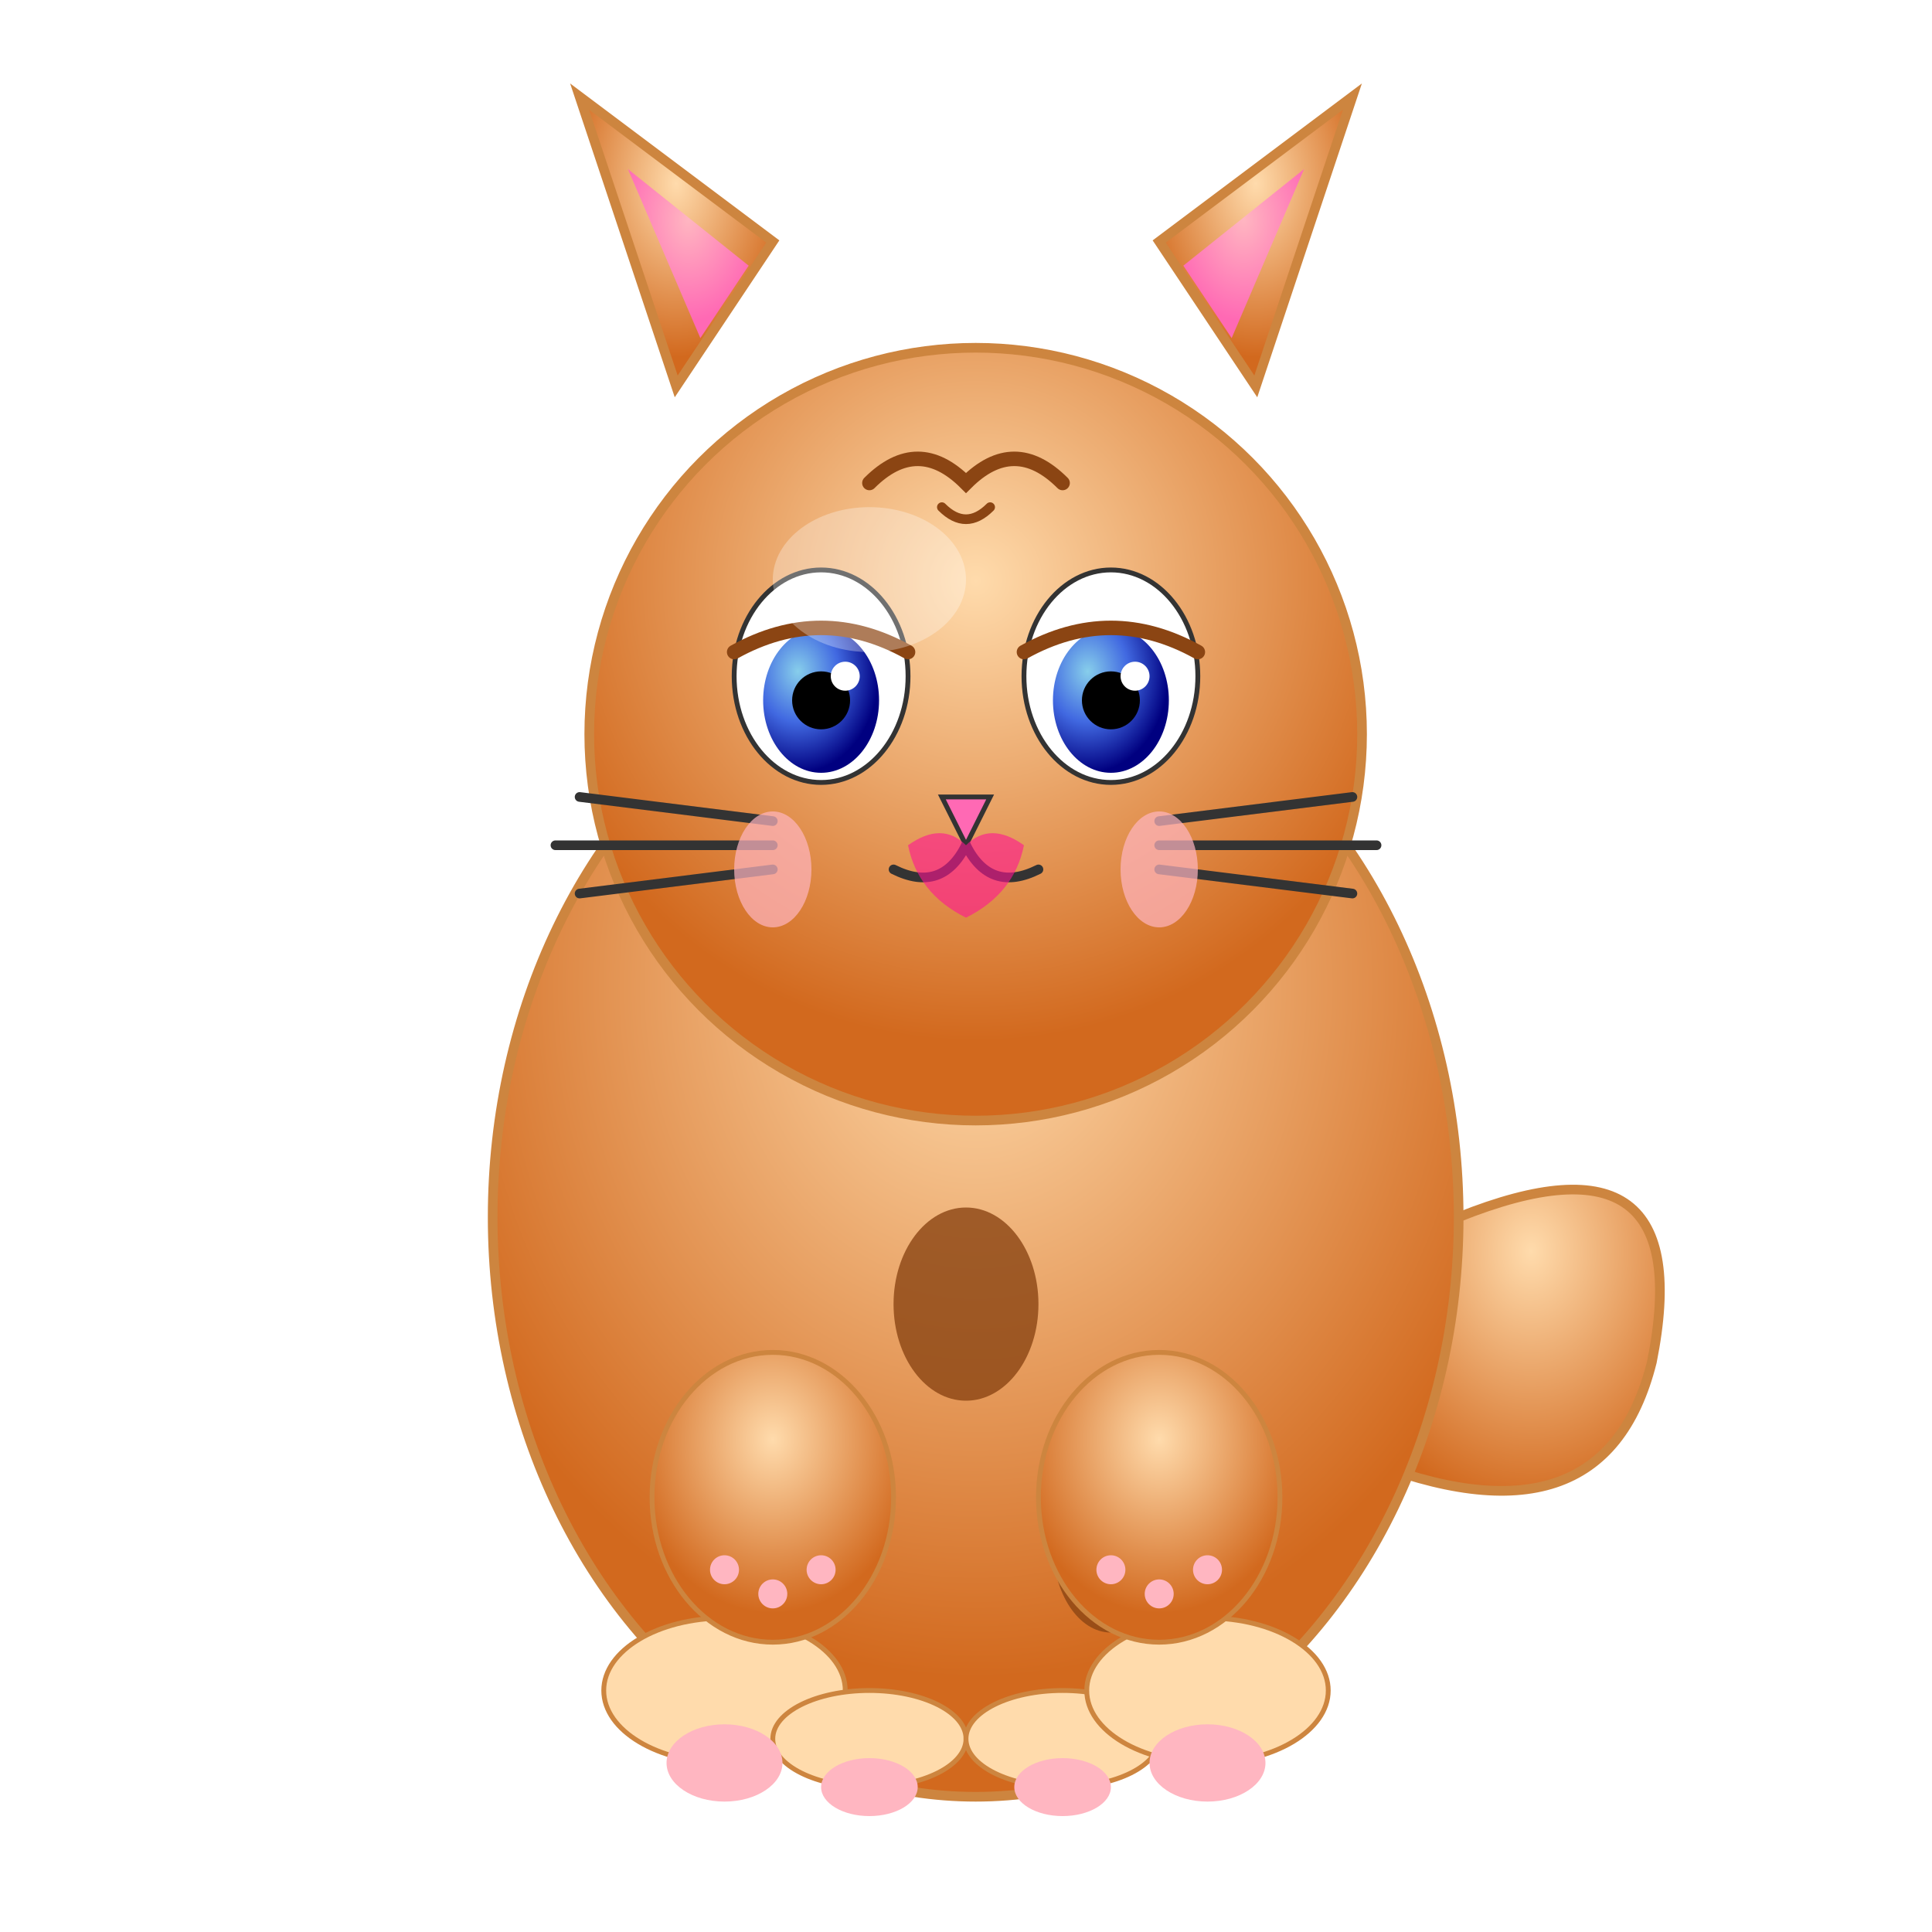 <?xml version="1.0" encoding="UTF-8"?>
<svg width="400" height="400" viewBox="0 0 400 400" xmlns="http://www.w3.org/2000/svg">
  <defs>
    <!-- Gradient for fur -->
    <radialGradient id="furGradient" cx="50%" cy="30%" r="60%">
      <stop offset="0%" style="stop-color:#FFDBAC;stop-opacity:1" />
      <stop offset="100%" style="stop-color:#D2691E;stop-opacity:1" />
    </radialGradient>
    
    <!-- Gradient for inner ear -->
    <radialGradient id="earGradient" cx="50%" cy="30%" r="60%">
      <stop offset="0%" style="stop-color:#FFB6C1;stop-opacity:1" />
      <stop offset="100%" style="stop-color:#FF69B4;stop-opacity:1" />
    </radialGradient>
    
    <!-- Gradient for eyes -->
    <radialGradient id="eyeGradient" cx="30%" cy="30%" r="70%">
      <stop offset="0%" style="stop-color:#87CEEB;stop-opacity:1" />
      <stop offset="50%" style="stop-color:#4169E1;stop-opacity:1" />
      <stop offset="100%" style="stop-color:#000080;stop-opacity:1" />
    </radialGradient>
    
    <!-- Soft shadow filter -->
    <filter id="softShadow" x="-50%" y="-50%" width="200%" height="200%">
      <feGaussianBlur in="SourceAlpha" stdDeviation="3"/>
      <feOffset dx="2" dy="2" result="offsetblur"/>
      <feComponentTransfer>
        <feFuncA type="linear" slope="0.3"/>
      </feComponentTransfer>
      <feMerge> 
        <feMergeNode/>
        <feMergeNode in="SourceGraphic"/>
      </feMerge>
    </filter>
  </defs>
  
  <!-- Tail (behind body) -->
  <path d="M 300 250 Q 350 230 340 280 Q 330 320 280 300 Q 290 270 300 250 Z" 
        fill="url(#furGradient)" stroke="#CD853F" stroke-width="2" filter="url(#softShadow)"/>
  
  <!-- Body -->
  <ellipse cx="200" cy="250" rx="100" ry="120" fill="url(#furGradient)" stroke="#CD853F" stroke-width="2" filter="url(#softShadow)"/>
  
  <!-- Legs and paws -->
  <ellipse cx="150" cy="350" rx="25" ry="15" fill="#FFDBAC" stroke="#CD853F" stroke-width="1"/>
  <ellipse cx="180" cy="360" rx="20" ry="10" fill="#FFDBAC" stroke="#CD853F" stroke-width="1"/>
  <ellipse cx="220" cy="360" rx="20" ry="10" fill="#FFDBAC" stroke="#CD853F" stroke-width="1"/>
  <ellipse cx="250" cy="350" rx="25" ry="15" fill="#FFDBAC" stroke="#CD853F" stroke-width="1"/>
  
  <!-- Paws -->
  <ellipse cx="150" cy="365" rx="12" ry="8" fill="#FFB6C1"/>
  <ellipse cx="180" cy="370" rx="10" ry="6" fill="#FFB6C1"/>
  <ellipse cx="220" cy="370" rx="10" ry="6" fill="#FFB6C1"/>
  <ellipse cx="250" cy="365" rx="12" ry="8" fill="#FFB6C1"/>
  
  <!-- Head -->
  <circle cx="200" cy="150" r="80" fill="url(#furGradient)" stroke="#CD853F" stroke-width="2" filter="url(#softShadow)"/>
  
  <!-- Ears -->
  <!-- Left ear -->
  <path d="M 140 80 L 120 20 L 160 50 Z" fill="url(#furGradient)" stroke="#CD853F" stroke-width="2"/>
  <path d="M 145 70 L 130 35 L 155 55 Z" fill="url(#earGradient)"/>
  
  <!-- Right ear -->
  <path d="M 260 80 L 280 20 L 240 50 Z" fill="url(#furGradient)" stroke="#CD853F" stroke-width="2"/>
  <path d="M 255 70 L 270 35 L 245 55 Z" fill="url(#earGradient)"/>
  
  <!-- Forehead marking -->
  <path d="M 180 100 Q 190 90 200 100 Q 210 90 220 100" 
        fill="none" stroke="#8B4513" stroke-width="3" stroke-linecap="round"/>
  <path d="M 195 105 Q 200 110 205 105" 
        fill="none" stroke="#8B4513" stroke-width="2" stroke-linecap="round"/>
  
  <!-- Eyes -->
  <!-- Left eye -->
  <ellipse cx="170" cy="140" rx="18" ry="22" fill="white" stroke="#333" stroke-width="1"/>
  <ellipse cx="170" cy="145" rx="12" ry="15" fill="url(#eyeGradient)"/>
  <circle cx="170" cy="145" r="6" fill="black"/>
  <circle cx="175" cy="140" r="3" fill="white"/>
  
  <!-- Right eye -->
  <ellipse cx="230" cy="140" rx="18" ry="22" fill="white" stroke="#333" stroke-width="1"/>
  <ellipse cx="230" cy="145" rx="12" ry="15" fill="url(#eyeGradient)"/>
  <circle cx="230" cy="145" r="6" fill="black"/>
  <circle cx="235" cy="140" r="3" fill="white"/>
  
  <!-- Eyelids -->
  <path d="M 152 135 Q 170 125 188 135" fill="none" stroke="#8B4513" stroke-width="3" stroke-linecap="round"/>
  <path d="M 212 135 Q 230 125 248 135" fill="none" stroke="#8B4513" stroke-width="3" stroke-linecap="round"/>
  
  <!-- Nose -->
  <path d="M 195 165 L 205 165 L 200 175 Z" fill="#FF69B4" stroke="#333" stroke-width="1"/>
  
  <!-- Mouth -->
  <path d="M 200 175 Q 195 185 185 180" fill="none" stroke="#333" stroke-width="2" stroke-linecap="round"/>
  <path d="M 200 175 Q 205 185 215 180" fill="none" stroke="#333" stroke-width="2" stroke-linecap="round"/>
  
  <!-- Whiskers - left side -->
  <path d="M 160 170 L 120 165" stroke="#333" stroke-width="2" stroke-linecap="round"/>
  <path d="M 160 175 L 115 175" stroke="#333" stroke-width="2" stroke-linecap="round"/>
  <path d="M 160 180 L 120 185" stroke="#333" stroke-width="2" stroke-linecap="round"/>
  
  <!-- Whiskers - right side -->
  <path d="M 240 170 L 280 165" stroke="#333" stroke-width="2" stroke-linecap="round"/>
  <path d="M 240 175 L 285 175" stroke="#333" stroke-width="2" stroke-linecap="round"/>
  <path d="M 240 180 L 280 185" stroke="#333" stroke-width="2" stroke-linecap="round"/>
  
  <!-- Cheek markings -->
  <ellipse cx="160" cy="180" rx="8" ry="12" fill="#FFB6C1" opacity="0.7"/>
  <ellipse cx="240" cy="180" rx="8" ry="12" fill="#FFB6C1" opacity="0.7"/>
  
  <!-- Body patterns -->
  <ellipse cx="200" cy="270" rx="15" ry="20" fill="#8B4513" opacity="0.8"/>
  <ellipse cx="170" cy="300" rx="10" ry="15" fill="#8B4513" opacity="0.8"/>
  <ellipse cx="230" cy="320" rx="12" ry="18" fill="#8B4513" opacity="0.8"/>
  
  <!-- Front paws -->
  <ellipse cx="160" cy="310" rx="25" ry="30" fill="url(#furGradient)" stroke="#CD853F" stroke-width="1"/>
  <ellipse cx="240" cy="310" rx="25" ry="30" fill="url(#furGradient)" stroke="#CD853F" stroke-width="1"/>
  
  <!-- Small toes on front paws -->
  <circle cx="150" cy="325" r="3" fill="#FFB6C1"/>
  <circle cx="160" cy="330" r="3" fill="#FFB6C1"/>
  <circle cx="170" cy="325" r="3" fill="#FFB6C1"/>
  
  <circle cx="230" cy="325" r="3" fill="#FFB6C1"/>
  <circle cx="240" cy="330" r="3" fill="#FFB6C1"/>
  <circle cx="250" cy="325" r="3" fill="#FFB6C1"/>
  
  <!-- Highlight on head -->
  <ellipse cx="180" cy="120" rx="20" ry="15" fill="white" opacity="0.3"/>
  
  <!-- Tiny heart near mouth -->
  <path d="M 200 190 Q 190 185 188 175 Q 195 170 200 175 Q 205 170 212 175 Q 210 185 200 190 Z" 
        fill="#FF1493" opacity="0.6"/>
</svg>
